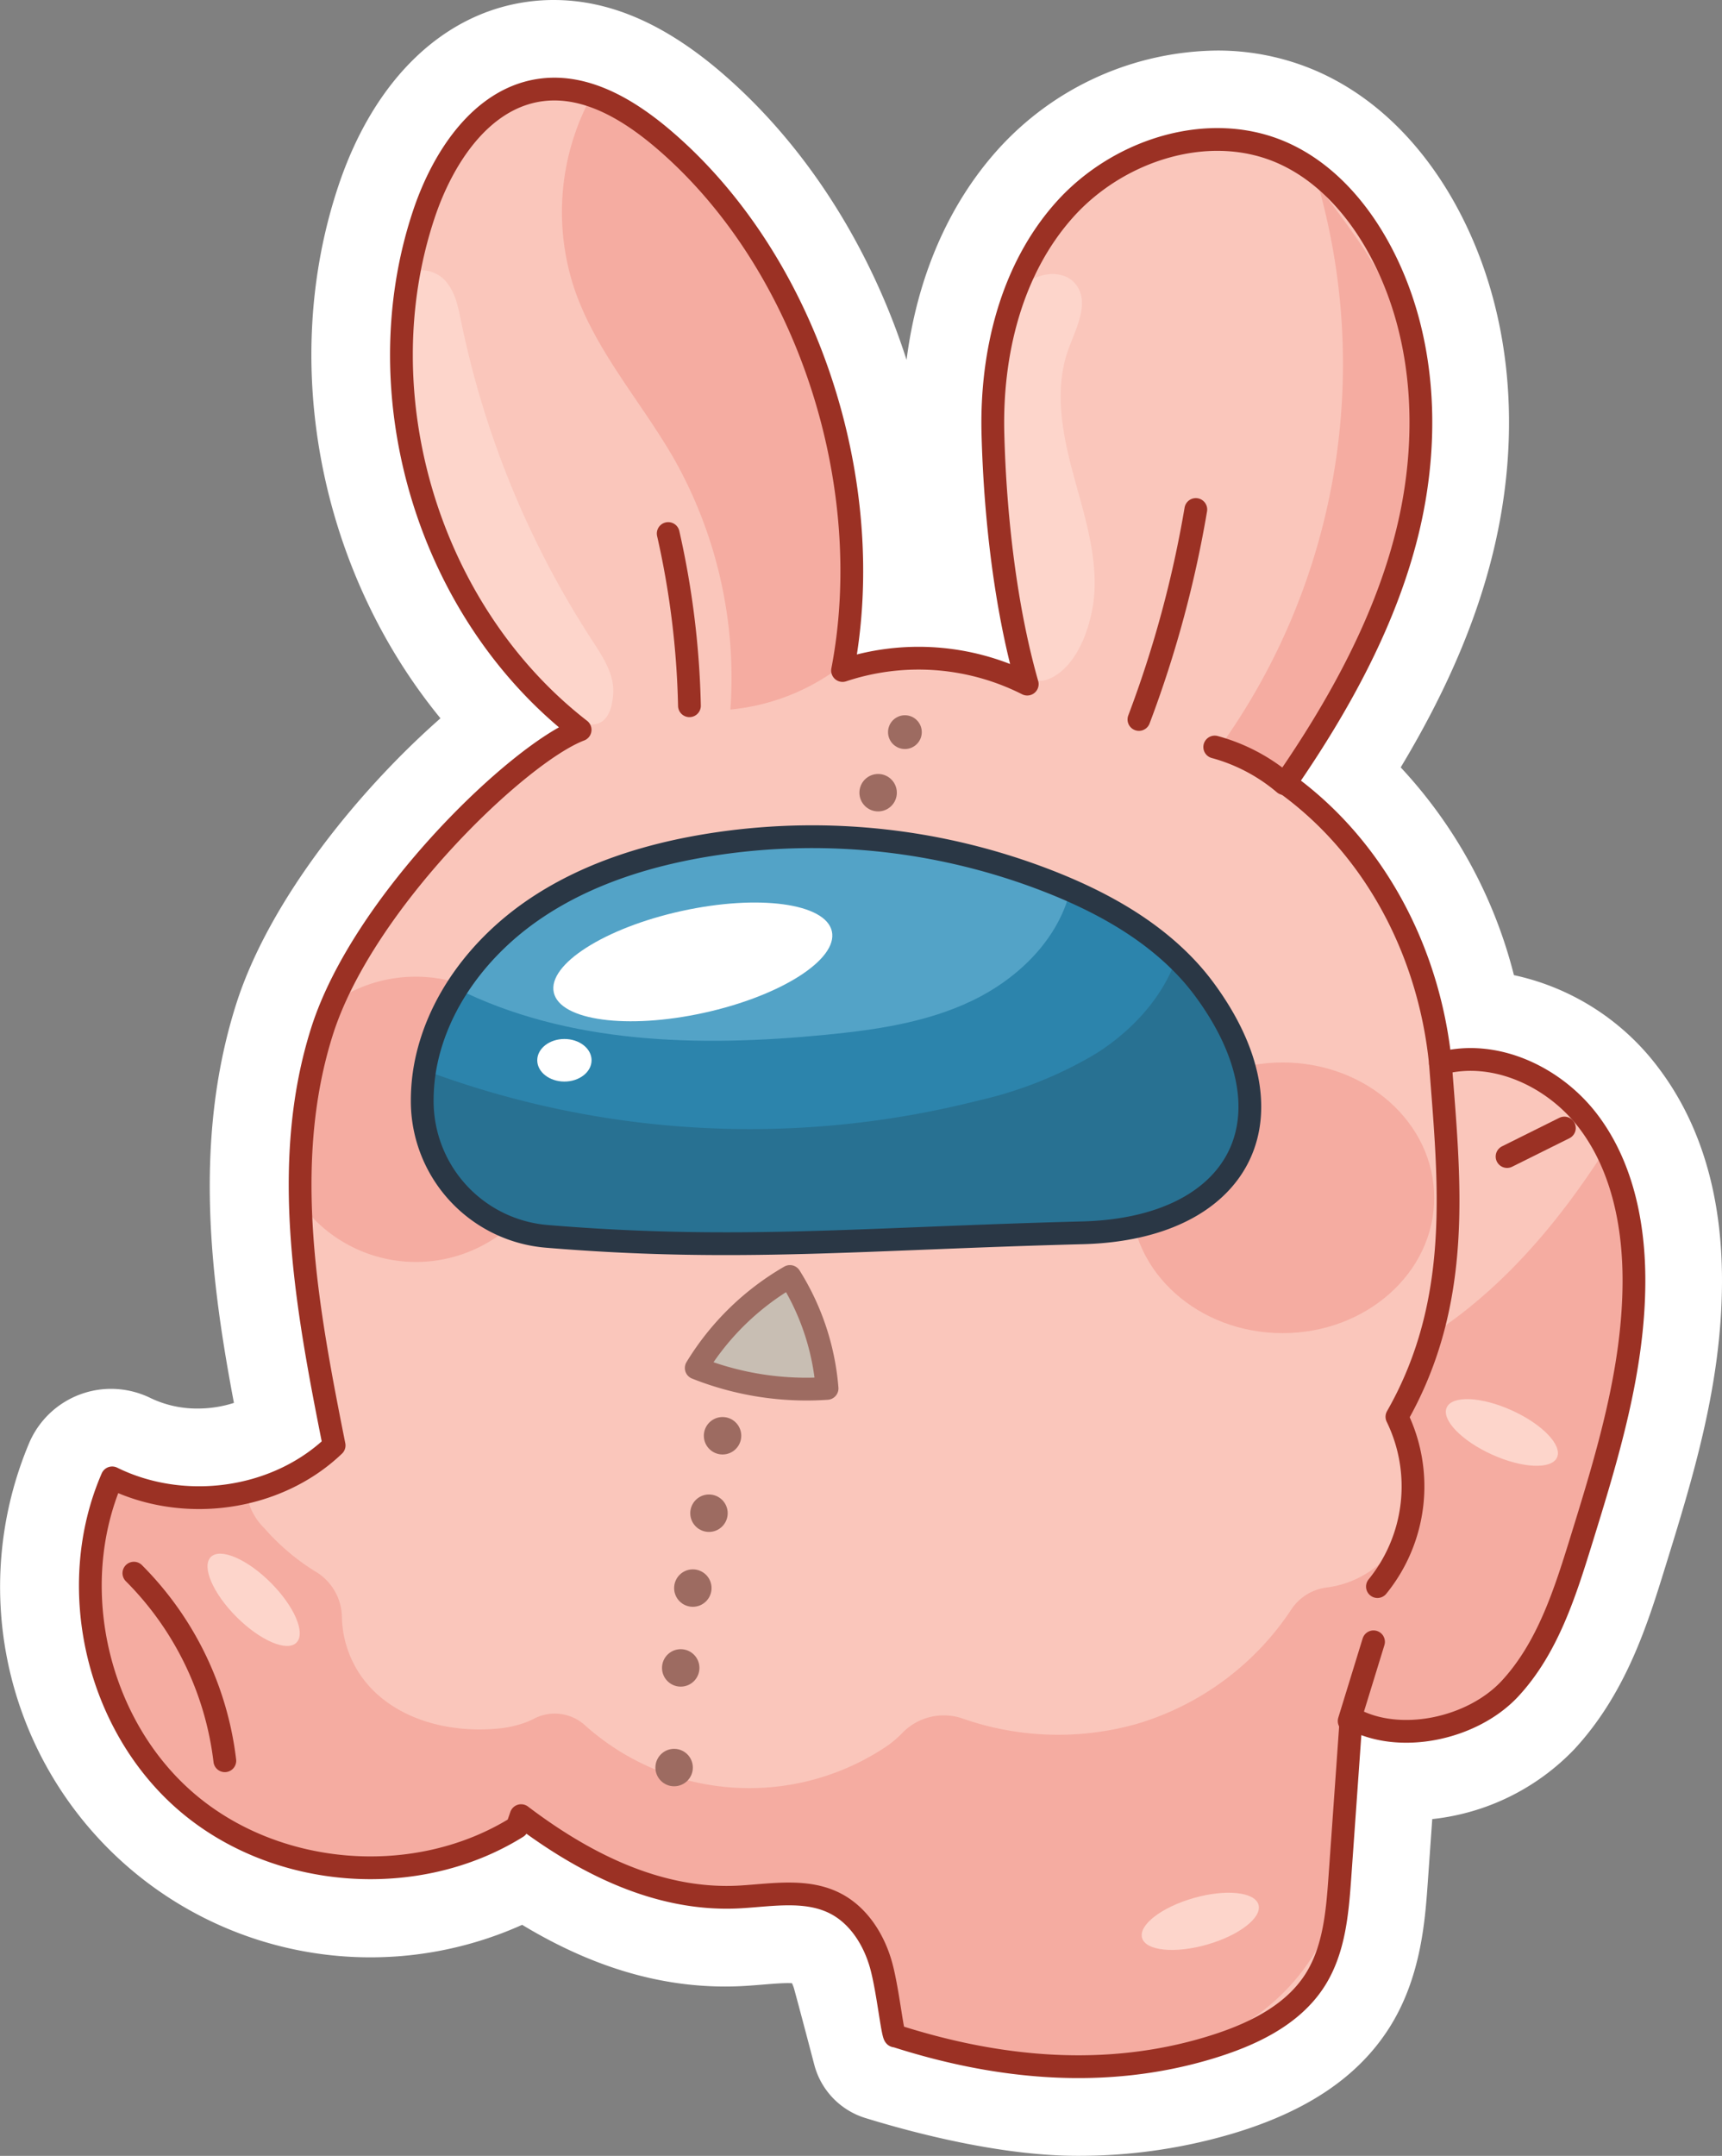 <svg xmlns="http://www.w3.org/2000/svg" viewBox="0 0 226.926 284"><rect x="0" y="0" width="226.926" height="284" fill="#808080" stroke="none"/><defs><style>.cls-1{fill:#fff;}.cls-2{fill:#fac6bb;}.cls-3{fill:#f5aca1;}.cls-4{fill:#c8beb3;}.cls-5{fill:#287192;}.cls-6{fill:#2c84ac;}.cls-7{fill:#53a3c7;}.cls-11,.cls-12,.cls-13,.cls-8{fill:none;}.cls-9{fill:#9d6b61;}.cls-10{fill:#fdd5cb;}.cls-11{stroke:#9b3124;}.cls-11,.cls-12,.cls-13{stroke-linecap:round;stroke-linejoin:round;stroke-width:3px;}.cls-12{stroke:#9d6b61;}.cls-13{stroke:#2a3745;}</style></defs><title>among-us-rabbit</title><g id="Layer_10"><path d="M178.531,287c-9.61,0-20.718-2.983-26.483-4.762a5.001,5.001,0,0,1-3.364-3.513c-.001-.005-1.784-6.823-2.657-9.997a6.184,6.184,0,0,0-2.657-3.99,6.863,6.863,0,0,0-3.005-.494c-1.109,0-2.356.103-3.677.211-.744.061-1.481.12-2.211.165-.785.048-1.583.073-2.369.073-8.699,0-17.38-2.898-26.453-8.844a44.557,44.557,0,0,1-49.12-5.396C42.436,238.299,37.586,217.086,45.002,200.014a6.743,6.743,0,0,1,9.153-3.366,19.142,19.142,0,0,0,8.434,1.905,20.008,20.008,0,0,0,10.426-2.878c-3.162-16.057-6.435-35.417-.606-53.826,4.535-14.322,18.533-30.3,29.331-38.675-17.194-17.989-23.738-45.471-15.884-69.04,1.923-5.774,7.842-19.379,21.218-20.989a20.24,20.24,0,0,1,2.417-.145c6.187,0,12.404,2.771,19.005,8.473,18.016,15.559,28.321,41.625,26.767,66.548q1.095-.062,2.193-.062a38.617,38.617,0,0,1,5.227.354,162.177,162.177,0,0,1-2.17-22.986c-.351-13.638,3.629-25.796,11.207-34.236a34.377,34.377,0,0,1,25.111-11.43,27.732,27.732,0,0,1,11.468,2.393c7.991,3.596,12.962,10.36,15.725,15.401,6.412,11.697,8.057,26.343,4.632,41.239-2.271,9.879-6.823,20.104-13.876,31.149a57.592,57.592,0,0,1,17.169,31.083,27.32,27.32,0,0,1,19.193,10.812c4.894,6.489,7.358,14.952,7.325,25.153-.042,12.788-3.724,24.671-7.286,36.164-2.131,6.88-4.784,15.443-10.84,21.982a25.587,25.587,0,0,1-18.557,7.8h-.001q-.588,0-1.168-.027l-.911,12.864c-.336,4.758-.797,11.274-4.32,16.806-3.45,5.417-9.065,9.15-17.669,11.749A66.268,66.268,0,0,1,178.531,287Z" class="cls-1" transform="translate(-36.542 -8)"/><path d="M109.491,18c4.932 0,10.102,2.39,15.737,7.257,18.335,15.835,28.135,43.697,24.391,68.638a33.355,33.355,0,0,1,19.553,1.186A146.489,146.489,0,0,1,165.512,65.198c-.318-12.355,3.208-23.282,9.928-30.767a29.285,29.285,0,0,1,21.39-9.77,22.892,22.892,0,0,1,9.415,1.952c6.729,3.029,10.998,8.875,13.393,13.245,5.822,10.621,7.294,24.016,4.144,37.716-2.383,10.366-7.497,21.247-15.615,33.219,10.638,8.238,17.675,20.906,19.569,35.226a17.093,17.093,0,0,1,2.393-.166,21.93,21.93,0,0,1,17.021,8.896c4.221,5.598,6.347,13.042,6.317,22.126-.039,12.039-3.609,23.559-7.061,34.701-2.085,6.73-4.449,14.359-9.733,20.064a20.725,20.725,0,0,1-14.889,6.198,17.804,17.804,0,0,1-5.764-.917l-1.303,18.4c-.316,4.46-.708,10.011-3.55,14.473-2.77,4.349-7.504,7.415-14.898,9.649A61.064,61.064,0,0,1,178.531,282c-7.499,0-16.849-2.023-25.009-4.54,0,0-1.795-6.864-2.674-10.058a10.998,10.998,0,0,0-5.256-7.142,11.568,11.568,0,0,0-5.227-1.015c-1.314,0-2.684.112-4.087.227-.707.058-1.411.115-2.109.158q-1.029.064-2.062.064c-8.472,0-17.111-3.218-26.286-9.792a1.76,1.76,0,0,1-.346.284,38.354,38.354,0,0,1-20.283,5.665,38.992,38.992,0,0,1-25.394-9.185A39.464,39.464,0,0,1,49.588,202.006a1.743,1.743,0,0,1,2.366-.868,24.086,24.086,0,0,0,10.635,2.415,24.378,24.378,0,0,0,15.945-5.752c-3.407-17.109-7.076-36.385-1.358-54.442,5.114-16.149,22.973-34.054,32.479-39.566C90.712,87.577,82.701,59.418,90.6,35.715c1.623-4.871,6.536-16.338,17.072-17.605A15.138,15.138,0,0,1,109.491,18m0-10h-0a25.256,25.256,0,0,0-3.019.182C95.06,9.555,85.815,18.438,81.113,32.554c-7.864,23.599-2.285,50.848,13.473,70.071-10.537,9.263-22.538,23.807-26.942,37.715-5.735,18.113-3.266,36.645-.274,52.471a15.602,15.602,0,0,1-4.779.743,14.118,14.118,0,0,1-6.214-1.384,11.845,11.845,0,0,0-5.191-1.209A11.738,11.738,0,0,0,40.417,198.021a48.802,48.802,0,0,0,64.934,63.546c9.048,5.461,17.85,8.127,26.756,8.127.889,0,1.791-.028,2.678-.083.762-.047,1.533-.109,2.306-.172,1.223-.1,2.37-.194,3.273-.194.222,0,.401.006.544.014a4.397,4.397,0,0,1,.297.795c.852,3.098,2.623,9.868,2.641,9.936a10,10,0,0,0,6.727,7.025C156.607,288.877,168.263,292,178.531,292a71.277,71.277,0,0,0,20.63-2.985c9.681-2.925,16.367-7.454,20.44-13.849,4.204-6.6,4.738-14.146,5.091-19.14l.594-8.389a30.39,30.39,0,0,0,18.723-9.203c6.828-7.372,9.668-16.537,11.949-23.901,3.67-11.844,7.465-24.092,7.509-37.628.037-11.317-2.766-20.798-8.333-28.18a32.305,32.305,0,0,0-19.086-12.264,62.567,62.567,0,0,0-14.92-27.369c6.163-10.242,10.24-19.88,12.401-29.279,3.7-16.092,1.881-31.989-5.12-44.763-3.13-5.711-8.804-13.392-18.058-17.557a32.701,32.701,0,0,0-13.519-2.833,39.447,39.447,0,0,0-28.832,13.09c-6.49,7.229-10.611,16.823-11.991,27.66-4.733-14.717-13.103-28.101-24.244-37.722C124.216,11.169,116.93,8,109.491,8Z" class="cls-1" transform="translate(-36.542 -8)"/><path d="M171.912,98.122A31.736,31.736,0,0,0,147.573,96.33c4.714-24.474-4.483-53.474-23.345-69.765-4.563-3.941-10.225-7.457-16.211-6.737-7.93.954-13.103,8.85-15.628,16.427-7.971,23.921.68,52.431,20.601,67.888-8.065,3.06-28.618,22.686-34.015,39.73-5.553,17.536-1.998,36.5,1.597,54.539-7.597,7.269-19.817,8.925-29.248,4.277C45.103,217.007,49.25,235.146,61.072,245.338s30.374,11.622,43.619,3.361l.524-1.517c8.477,6.426,18.367,11.357,28.984,10.702,4.157-.256,8.573-1.044,12.304.807,3.165,1.571,5.223,4.833,6.16,8.24a37.869,37.869,0,0,1,.858,10.529l1.013-1.264c13.57,4.366,27.723,5.694,41.369,1.571,5.394-1.63,10.906-4.164,13.933-8.917,2.544-3.994,2.948-8.938,3.283-13.662l1.478-20.876c6.297,3.576,16.016,1.447,20.937-3.865s7.205-12.48,9.348-19.396c3.456-11.155,6.945-22.513,6.983-34.192.024-7.432-1.492-15.139-5.966-21.072s-12.367-9.653-19.535-7.692c-1.445-14.56-8.556-28.38-20.439-36.916,7.122-10.284,13.496-21.812,16.3-34.004s2.039-25.519-3.974-36.489c-2.891-5.275-7.096-10.026-12.582-12.495-9.667-4.352-21.713-.495-28.795,7.394s-9.756,18.962-9.484,29.56S169.001,87.928,171.912,98.122Z" class="cls-2" transform="translate(-36.542 -8)"/><ellipse cx="169.018" cy="157.793" class="cls-3" rx="19.983" ry="17.828"/><path d="M91.289,136.665a18.854,18.854,0,0,0-9.836,2.768,115.276,115.276,0,0,0-4.661,27.894A18.79,18.79,0,1,0,91.289,136.665Z" class="cls-3" transform="translate(-36.542 -8)"/><path d="M128.293,188.211a34.873,34.873,0,0,1,12.346-12.053,32.581,32.581,0,0,1,4.895,14.744A39.306,39.306,0,0,1,128.293,188.211Z" class="cls-4" transform="translate(-36.542 -8)"/><path d="M179.188,170.405c20.834-.536,28.464-15.195,16.122-31.988a31.237,31.237,0,0,0-2.585-3.079c-4.933-5.162-11.371-8.665-18.02-11.26a85.766,85.766,0,0,0-43.503-4.959c-8.689,1.268-17.38,3.883-24.603,8.913C99.836,132.742,94.442,139.73,92.726,147.79a25.098,25.098,0,0,0-.537,5.765A17.891,17.891,0,0,0,108.667,170.877C133.671,172.942,150.288,171.15,179.188,170.405Z" class="cls-5" transform="translate(-36.542 -8)"/><path d="M91.767,148.706a122.31,122.31,0,0,0,73.655,4.285,53.198,53.198,0,0,0,15.635-6.246c4.747-3.038,8.8-7.418,10.596-12.76-5.892-2.135-9.991-8.294-16.257-8.395-2.559-.041-5.009.938-7.41,1.823a116.943,116.943,0,0,1-65.345,4.408A25.981,25.981,0,0,0,91.767,148.706Z" class="cls-6" transform="translate(-36.542 -8)"/><path d="M96.581,138.145c14.812,7.455,32.181,7.791,48.686,6.183,6.636-.647,13.369-1.617,19.38-4.501s11.279-7.969,12.907-14.434c-13.534-5.436-28.3-8.376-42.799-6.794S105.872,126.901,96.581,138.145Z" class="cls-7" transform="translate(-36.542 -8)"/><ellipse cx="127.843" cy="134.716" class="cls-1" rx="18.761" ry="6.866" transform="translate(-62.464 22.561) rotate(-12.387)"/><ellipse cx="74.378" cy="139.675" class="cls-1" rx="3.578" ry="2.804"/><path d="M250.173,159.987a79.823,79.823,0,0,0-23.284,21.506,112.035,112.035,0,0,0,.111-24.236" class="cls-8" transform="translate(-36.542 -8)"/><path d="M225.542,183.621,220.382,196.379a13.158,13.158,0,0,1-9.125,20.767,6.549,6.549,0,0,0-4.533,2.863,37.015,37.015,0,0,1-20.418,15.101,38.16,38.16,0,0,1-22.716-.651,7.619,7.619,0,0,0-8.099,1.788,13.547,13.547,0,0,1-2.653,2.158,32.458,32.458,0,0,1-39.238-3.152,5.914,5.914,0,0,0-6.697-.834,10.194,10.194,0,0,1-1.982.773,14.027,14.027,0,0,1-2.477.494c-5.693.598-11.895-.643-16.189-4.494a14.035,14.035,0,0,1-4.655-10.157,7.111,7.111,0,0,0-3.593-6.071,29.565,29.565,0,0,1-6.623-5.638,8.024,8.024,0,0,1-1.845-2.73,3.407,3.407,0,0,1,.347-3.165,25.82,25.82,0,0,1-19.094.677c-6.207,14.282-1.139,33.009,11.082,42.662s30.978,9.885,43.434.539a43.328,43.328,0,0,0,25.552,9.426c5.055.157,10.487-.501,14.835,2.083,5.848,3.475,7.225,11.188,8.012,17.945,7.635,1.458,16.128,3.447,23.9,3.503s15.72-1.377,22.397-5.356,11.932-10.748,12.906-18.459c.875-6.931-1.544-14.561,1.925-20.626,6.041,3.425,14.427.212,19.48-4.551,5.16-4.864,7.844-11.766,10.005-18.506a182.994,182.994,0,0,0,6.237-26.118c1.42-8.621,2.746-19.262-3.017-26.372C241.672,169.314,234.538,177.689,225.542,183.621Z" class="cls-3" transform="translate(-36.542 -8)"/><path d="M148.766,94.624a28.48,28.48,0,0,1-15.971,6.849,58.753,58.753,0,0,0-7.301-32.804c-4.331-7.61-10.429-14.312-13.253-22.601a31.947,31.947,0,0,1,2.209-25.344c13.334,5.285,23.813,17.154,28.821,30.595S149.631,80.307,148.766,94.624Z" class="cls-3" transform="translate(-36.542 -8)"/><path d="M205.924,111.178c-3.237-1.199-5.268-3.559-8.105-5.525a86.55,86.55,0,0,0,12.461-73.166C218.617,43.835,223.581,48.746,222.868,71.782,222.433,85.857,215.5,100.853,205.924,111.178Z" class="cls-3" transform="translate(-36.542 -8)"/><circle cx="95.218" cy="189.139" r="2.466" class="cls-9"/><circle cx="93.429" cy="199.342" r="2.466" class="cls-9"/><circle cx="91.302" cy="209.206" r="2.466" class="cls-9"/><circle cx="89.706" cy="219.722" r="2.466" class="cls-9"/><circle cx="88.836" cy="232.85" r="2.466" class="cls-9"/><circle cx="115.72" cy="104.426" r="2.466" class="cls-9"/><circle cx="119.249" cy="96.448" r="2.224" class="cls-9"/><path d="M117.348,99.477c.205-2.575-1.34-4.921-2.751-7.084A121.988,121.988,0,0,1,97.311,50.358c-.386-1.883-.774-3.874-2.041-5.321s-3.745-2.023-5.093-.652a5.055,5.055,0,0,0-1.103,2.921A61.389,61.389,0,0,0,106.513,98.605C108.905,100.98,116.694,107.702,117.348,99.477Z" class="cls-10" transform="translate(-36.542 -8)"/><path d="M180.778,85.7c.214-5.374-1.576-10.594-2.95-15.794s-2.327-10.816-.497-15.874c1.016-2.808,2.813-6.073,1.05-8.483-1.597-2.181-5.239-1.724-7.108.229s-2.407,4.795-2.761,7.475a109.187,109.187,0,0,0,.795,33.564c.615,3.418.855,12.939,5.805,10.47C178.908,95.393,180.625,89.552,180.778,85.7Z" class="cls-10" transform="translate(-36.542 -8)"/><ellipse cx="69.966" cy="218.753" class="cls-10" rx="3.191" ry="7.978" transform="translate(-170.731 105.544) rotate(-45)"/><ellipse cx="194.715" cy="261.11" class="cls-10" rx="7.978" ry="3.191" transform="translate(-100.676 55.399) rotate(-15.915)"/><ellipse cx="234.46" cy="196.704" class="cls-10" rx="3.191" ry="7.978" transform="translate(-78.015 321.086) rotate(-65.625)"/><path d="M171.912,98.122A31.736,31.736,0,0,0,147.573,96.33c4.714-24.474-4.483-53.474-23.345-69.765-4.563-3.941-10.225-7.457-16.211-6.737-7.93.954-13.103,8.85-15.628,16.427-7.971,23.921.68,52.431,20.601,67.888-8.065,3.06-28.618,22.686-34.015,39.73-5.553,17.536-1.998,36.5,1.597,54.539-7.597,7.269-19.817,8.925-29.248,4.277C45.103,217.007,49.25,235.146,61.072,245.338s30.374,11.622,43.619,3.361l.524-1.517c8.477,6.426,18.367,11.357,28.984,10.702,4.157-.256,8.573-1.044,12.304.807,3.165,1.571,5.223,4.833,6.16,8.24s1.534,9.686,1.871,9.264c13.57,4.366,27.723,5.694,41.369,1.571,5.394-1.63,10.906-4.164,13.933-8.917,2.544-3.994,2.948-8.938,3.283-13.662l1.478-20.876c6.297,3.576,16.016,1.447,20.937-3.865s7.205-12.48,9.348-19.396c3.456-11.155,6.945-22.513,6.983-34.192.024-7.432-1.492-15.139-5.966-21.072s-12.367-9.653-19.535-7.692c-1.445-14.56-8.556-28.38-20.439-36.916,7.122-10.284,13.496-21.812,16.3-34.004s2.039-25.519-3.974-36.489c-2.891-5.275-7.096-10.026-12.582-12.495-9.667-4.352-21.713-.495-28.795,7.394s-9.756,18.962-9.484,29.56S169.001,87.928,171.912,98.122Z" class="cls-11" transform="translate(-36.542 -8)"/><path d="M124.599,78.284a113.302,113.302,0,0,1,2.798,22.686" class="cls-11" transform="translate(-36.542 -8)"/><path d="M194.127,75.121a147.936,147.936,0,0,1-7.496,27.657" class="cls-11" transform="translate(-36.542 -8)"/><path d="M205.786,111.236a23.796,23.796,0,0,0-9.166-4.827" class="cls-11" transform="translate(-36.542 -8)"/><path d="M226.363,148.095c1.16,15.376,3.02,31.203-5.734,46.544a20.92,20.92,0,0,1-2.567,22.369" class="cls-11" transform="translate(-36.542 -8)"/><path d="M214.335,234.721l3.211-10.438" class="cls-11" transform="translate(-36.542 -8)"/><path d="M128.293,188.211a34.873,34.873,0,0,1,12.346-12.053,32.581,32.581,0,0,1,4.895,14.744A39.306,39.306,0,0,1,128.293,188.211Z" class="cls-12" transform="translate(-36.542 -8)"/><path d="M179.188,170.405c20.834-.536,28.464-15.195,16.122-31.988a31.237,31.237,0,0,0-2.585-3.079c-4.933-5.162-11.371-8.665-18.02-11.26a85.766,85.766,0,0,0-43.503-4.959c-8.689,1.268-17.38,3.883-24.603,8.913C99.836,132.742,94.442,139.73,92.726,147.79a25.098,25.098,0,0,0-.537,5.765A17.891,17.891,0,0,0,108.667,170.877C133.671,172.942,150.288,171.15,179.188,170.405Z" class="cls-13" transform="translate(-36.542 -8)"/><path d="M54.185,215.24A41.979,41.979,0,0,1,66.169,239.951" class="cls-11" transform="translate(-36.542 -8)"/><path d="M235.144,160.357l7.551-3.756" class="cls-11" transform="translate(-36.542 -8)"/></g></svg>